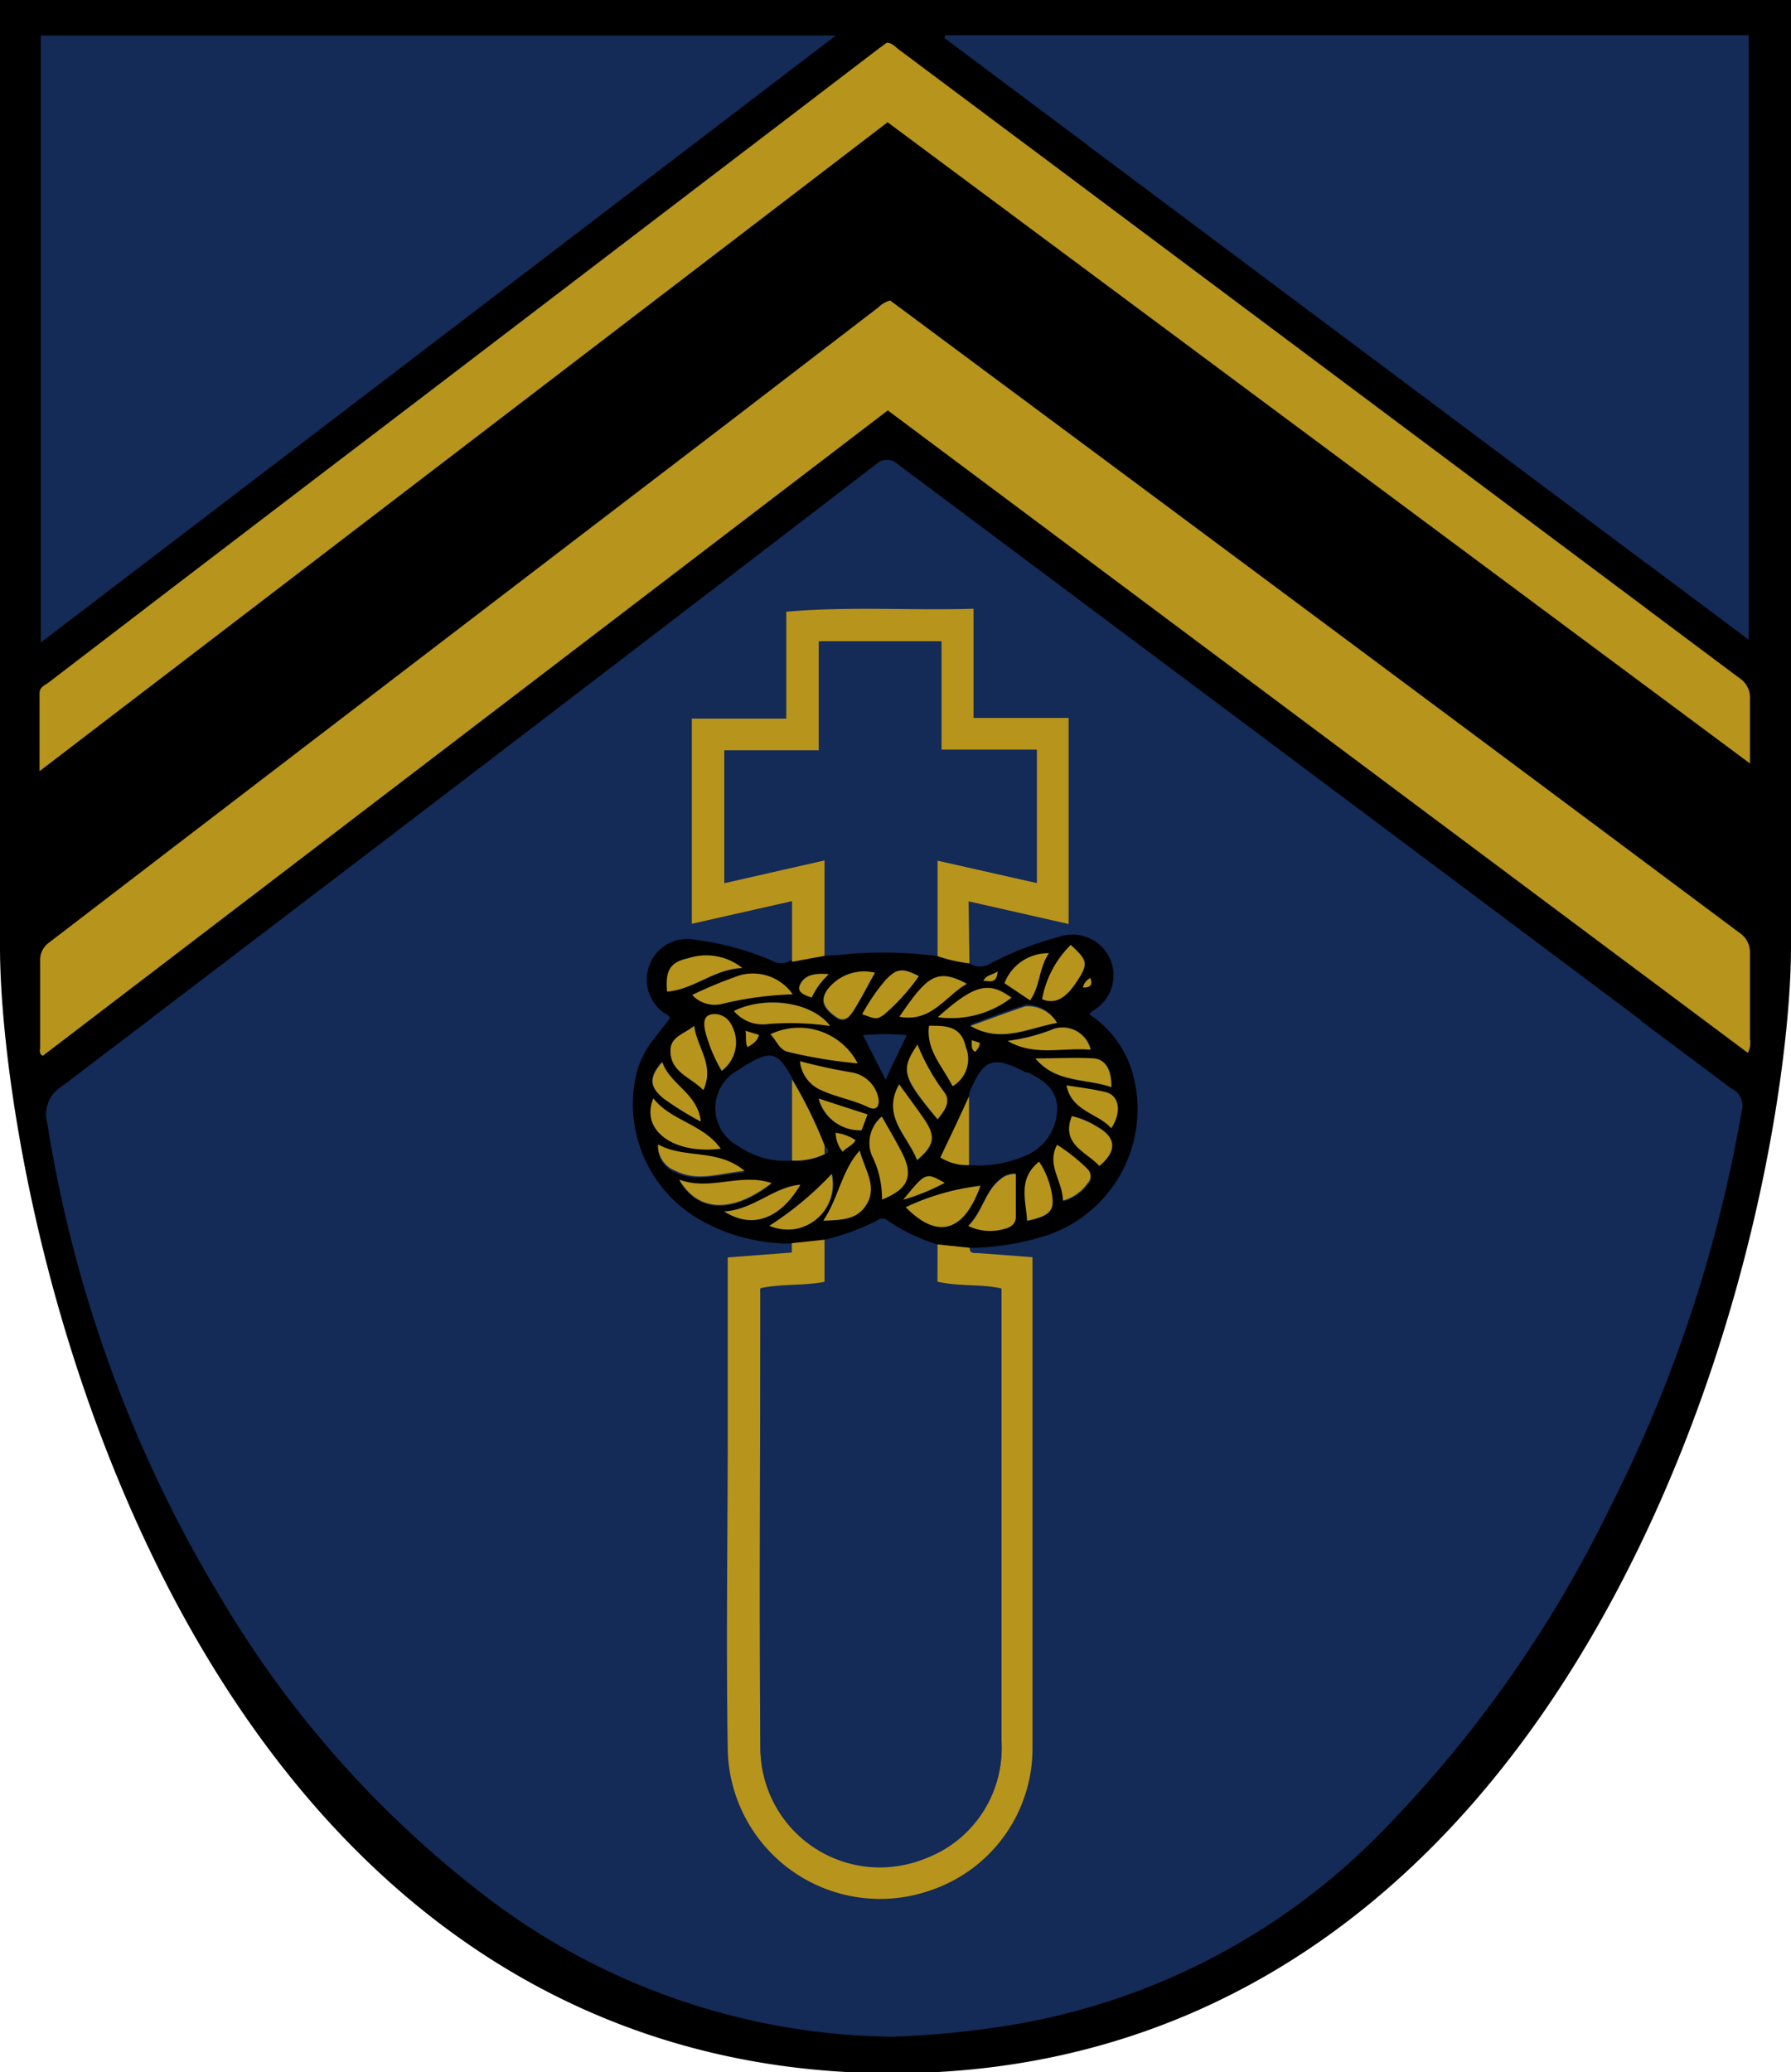 <svg xmlns="http://www.w3.org/2000/svg" viewBox="0 0 83.8 96.95">
  <defs>
    <style>
      .a{fill:#142a57}.b{fill:#b7941c}
    </style>
  </defs>
  <path d="M81.88 44.16c0 11.63-8.51 51.13-40.14 51.13S1.91 55.88 1.91 44.16V1.66h80z" class="a"/>
  <path d="M41.75 97c-14.28 0-25.9-7.68-33.6-22.19C1.7 62.6 0 49.53 0 44.32V0h83.8v44.32c0 5.17-1.74 18.18-8.31 30.42C67.69 89.27 56 97 41.75 97zM6.83 6.84v37.48c0 5.37 2 17.06 7.36 27.23A38.58 38.58 0 0025 84.68a28.72 28.72 0 0033.63 0A39.27 39.27 0 0069.47 71.5C75 61.26 77 49.63 77 44.32V6.83z"/>
  <path d="M2.21 52.54a1.52 1.52 0 01.68-1.71Q22 36.31 41 21.72a.72.72 0 011 0Q61.6 36.36 81.14 51a.88.88 0 01.35 1v.15c.62.07 1.3-3.49 1.3-3.49s.57-30.56.57-47.7c0-.26.09-.55-.1-.78H.38V1c0 17.65.36 47.54.36 47.54s1.07 5.6 1.79 5.69c-.11-.55-.22-1.12-.32-1.69zm42-50.89h37.61v28.28L44.19 1.78zm-42.32 0h37.2L1.91 30.05zm-.04 30.78c0-.29.26-.38.44-.52l17.3-13.21L41.12 2.27 41.5 2a1 1 0 01.56.32l39.32 29.39a1.09 1.09 0 01.5 1v3l-40.35-30L1.85 36.08v-3.65zm0 16.57v-4a1 1 0 01.44-.88Q18 32.06 33.78 20l7.32-5.62a1.27 1.27 0 01.55-.32l4.71 3.5 35 26.06a1.11 1.11 0 01.52 1v4a1 1 0 01-.1.64L41.54 19.19 2 49.4c-.2-.12-.12-.3-.12-.44z"/>
  <path d="M41.74 95.29a31.92 31.92 0 01-18.26-6 49 49 0 01-13.15-14.53 61.41 61.41 0 01-8.12-22.23 1.52 1.52 0 01.68-1.7Q22 36.31 41 21.72a.72.72 0 011 0q19.51 14.61 39 29.2a.89.89 0 01.49 1.08 65.49 65.49 0 01-6.19 18.6 57.52 57.52 0 01-11.07 15.53 31.39 31.39 0 01-16.73 8.58 42.9 42.9 0 01-5.76.58zm-4.68-37.13v.44l-3 .23V67c0 5-.05 9.9 0 14.85a7.09 7.09 0 009.49 6.63 7 7 0 004.77-6.65V59.24v-.37l-2.5-.2c-.17 0-.44.07-.44-.25a12.44 12.44 0 003.37-.5 6.25 6.25 0 004.25-7.7 5 5 0 00-2.12-2.81l.17-.16a1.9 1.9 0 00.77-2.5 1.93 1.93 0 00-2.41-.94 15.06 15.06 0 00-3.1 1.19.9.9 0 01-1 0v-2.85L50 43.2v-9.64h-4.45v-5.11c-2.93.09-5.82-.12-8.76.14v5h-4.42v9.6l4.69-1.06V45c-.29.2-.55.08-.83 0a14 14 0 00-3.75-1 1.84 1.84 0 00-2 1.2 1.88 1.88 0 00.65 2.21c.1.09.25.12.3.28-.3.38-.6.76-.9 1.16a4.34 4.34 0 00-.66 1.37 6.26 6.26 0 003 6.92 8.54 8.54 0 004.24 1.1z" class="a"/>
  <path d="M44.23 1.65h37.59v28.28L44.19 1.78z" class="a"/>
  <path d="M39.11 1.66l-37.2 28.4V1.66z" class="a"/>
  <path d="M41.54 19.2L2 49.4c-.2-.12-.12-.3-.12-.44v-4a1 1 0 01.44-.88Q18 32.06 33.78 20l7.32-5.62a1.27 1.27 0 01.55-.32l4.71 3.5q17.51 13 35 26.06a1.11 1.11 0 01.52 1v4a1 1 0 01-.1.64z" class="b"/>
  <path d="M1.85 36.08v-3.65c0-.29.26-.37.44-.51q8.64-6.62 17.3-13.21L41.12 2.27l.37-.27c.26 0 .4.2.57.32l39.32 29.4a1.09 1.09 0 01.5 1v3l-40.35-30z" class="b"/>
  <path d="M45.36 45.07a.9.9 0 001 0 15.06 15.06 0 013.13-1.22 1.94 1.94 0 012.41.93 1.91 1.91 0 01-.77 2.51l-.17.16A4.91 4.91 0 0153 50.23a6.23 6.23 0 01-4.29 7.65 12 12 0 01-3.37.5l-1.52-.15a8.78 8.78 0 01-2.32-1.09.39.39 0 00-.49 0 10.22 10.22 0 01-2.46.9l-1.52.14a8.53 8.53 0 01-4.24-1.09 6.24 6.24 0 01-3-6.91 4.39 4.39 0 01.66-1.38c.29-.39.6-.77.89-1.15 0-.17-.2-.2-.3-.28a1.92 1.92 0 01-.65-2.22 1.87 1.87 0 012-1.2 13.48 13.48 0 013.74 1 .82.82 0 00.84 0l1.52-.26c.43 0 .86 0 1.29-.1a20.36 20.36 0 014 .11 6.58 6.58 0 001.58.37zM38.6 53.6a19.83 19.83 0 00-1.53-3.1c-.69-1.29-1-1.38-2.2-.65l-.34.22a2 2 0 00-.77 2.77 2 2 0 00.79.78 3.88 3.88 0 002.5.67 3.06 3.06 0 001.54-.29c.3-.11.11-.24 0-.37zm6.76.91a5.44 5.44 0 002.55-.41 2.4 2.4 0 001.55-2.1c.08-.95-.61-1.38-1.34-1.74l-.1-.06c-1.54-.81-2-.64-2.65 1a.5.5 0 000 .12L44 54.15a2.35 2.35 0 001.34.36zm-7.93-4.86a1.64 1.64 0 001 1.36c.71.33 1.5.45 2.21.8.37.18.51-.08.45-.42a1.56 1.56 0 00-1.17-1.21 23.45 23.45 0 01-2.49-.53zm3.83 2.59a1.6 1.6 0 00-.47 1.81 4.5 4.5 0 01.48 2.07c1.25-.5 1.5-1.13.89-2.27-.28-.54-.59-1.06-.9-1.61zm-1.14-2.49a3.08 3.08 0 00-4.07-1.36c.28.28.41.73.81.83a24.21 24.21 0 003.27.53zm-7.73-3.2a1.42 1.42 0 001.33.43 16.08 16.08 0 013.37-.46 2.27 2.27 0 00-2.47-.89 20.51 20.51 0 00-2.23.92zm10 9.93c1.49 1.53 2.72 1.17 3.49-1a10.9 10.9 0 00-3.49 1zm-3.86.63c.91 0 1.7-.16 2.07-.84s-.14-1.58-.36-2.44c-.87 1-1 2.2-1.71 3.28zm6-6.3a1.46 1.46 0 00.66-1.81c-.22-1-.92-1-1.72-1-.15 1.16.65 1.92 1.1 2.84zm-10.81 2.93c-.84-1.17-2.32-1.29-3.15-2.35-.63 1.48.94 2.63 3.15 2.36zm11.59 3.61a2.3 2.3 0 001.63.12c.3-.06.57-.22.58-.58v-2a1 1 0 00-.71.25c-.72.55-.83 1.51-1.5 2.17zM38.84 48c-.83-1.13-3-1.44-4.5-.7a1.76 1.76 0 001.58.61 13 13 0 012.92.09zm-7.63-1.61c1.26-.09 2.2-1.06 3.54-1.1a2.7 2.7 0 00-2.52-.46c-.86.18-1.11.57-1 1.56zm4.88 9c-1.47-.48-2.85.39-4.31-.15.89 1.53 2.5 1.56 4.32.16zm6.81-1.07c.82-.7.89-1.1.35-1.9-.37-.53-.75-1-1.18-1.64-.84 1.49.41 2.4.84 3.54zm-12.11-.73a1.25 1.25 0 00.82 1.27c1 .49 2 .08 3.23 0-1.27-1.05-2.81-.54-4.05-1.23zM45.41 48c1.44.87 2.72.12 4.05-.14A1.58 1.58 0 0048 47c-.84.27-1.66.59-2.57.92zm-4.47-2.44a2.17 2.17 0 00-2.28.81c-.3.46-.18.81.44 1.25.4.29.64 0 .81-.3.37-.54.67-1.13 1-1.76zm2.93 6.85c.29-.41.65-.8.31-1.26a10 10 0 01-1.25-2.24c-.8 1.19-.72 1.52.94 3.49zM32.91 51c.54-1.2-.31-2-.43-3-.49.39-1.11.49-1.11 1.16 0 1 .93 1.21 1.54 1.84zM52 50.86c.07-.74-.2-1.27-.78-1.32-.9-.08-1.81 0-2.78 0 1 1.16 2.36.92 3.56 1.34zm-9.89-3.3c1.5.28 2.14-1 3.16-1.54-1.43-.77-1.89-.29-3.15 1.54zm8-3.35a4.67 4.67 0 00-1.34 2.53c.62.26 1.09 0 1.65-.87s.48-.93-.31-1.66zm-11.2 10.72A15.54 15.54 0 0136 57.34a2.13 2.13 0 002.95-2.41zm5-7.34a4.67 4.67 0 003.44-.92c-1.07-.78-1.74-.6-3.44.92zm3.27 1.11c1.23.72 2.56.27 3.88.4a1.36 1.36 0 00-1.64-1h-.06a8.34 8.34 0 01-2.19.58zm-6.82-1.26c.63.24.71.26 1 0A8.92 8.92 0 0043 45.66c-.77-.39-1-.36-1.56.2a9.08 9.08 0 00-1.08 1.59zm9.82 4.77c-.53 1.33.66 1.66 1.28 2.33.82-.72.78-1.35-.13-1.85a4 4 0 00-1.15-.48zm-.42 4a2.12 2.12 0 001.16-.8.46.46 0 000-.67 8.66 8.66 0 00-1.42-1.14c-.51 1 .31 1.71.27 2.62zm-16-6.08a1.67 1.67 0 00.43-2.24.9.9 0 00-.91-.4c-.39.09-.32.52-.26.8a7 7 0 00.74 1.84zm14.85 4.25c-1 .79-.59 1.8-.56 2.76 1-.22 1.29-.46 1.16-1.22a4 4 0 00-.6-1.53zM52 52.77c.48-.81.36-1.5-.25-1.65s-1.21-.21-1.85-.31c.27 1.2 1.45 1.24 2.1 2zm-19.24-.31c-.14-1.31-1.45-1.71-1.8-2.78-.63.7-.6 1.17.07 1.71a14.71 14.71 0 001.73 1.08zm16.29-7.87A2.2 2.2 0 0047 46l1.16.79c.48-.67.41-1.5.89-2.19zM33.88 56.67c1.34.85 2.63.35 3.57-1.25-1.26.11-2.17 1.17-3.56 1.25zm7.55-6.17l1-2.07a11.47 11.47 0 00-2 0zm-.84 1.63l-2.31-.74a2 2 0 002 1.49c.09-.23.18-.46.28-.74zm1.66 4a9.37 9.37 0 001.94-.78c-.88-.5-.88-.5-1.93.79zm-3.48-10.55c-.64-.06-1.16 0-1.36.54-.11.3.27.45.57.55a3.42 3.42 0 01.8-1.09zm.66 8.29c.17-.2.45-.28.59-.56a2.34 2.34 0 00-.92-.31 1.46 1.46 0 00.33.92zm-4.55-5.65c.06.31 0 .54.1.77.24-.16.46-.28.53-.57zm11.8-2.78c-.28.19-.53.15-.67.45.28 0 .61.2.67-.44zm-1.21 3.23c0 .25 0 .44.17.54.07-.13.22-.23.2-.43zm5.19-2.48c.42 0 .44-.16.35-.44a.65.65 0 00-.34.45z"/>
  <path d="M43.86 58.22l1.51.16c0 .32.27.23.44.25l2.5.19V81.79a7 7 0 01-4.77 6.65 7.13 7.13 0 01-9.49-6.63c-.08-5 0-9.9 0-14.85v-8.13l3-.23v-.44l1.53-.16v2c-1 .21-2 .09-3 .31a.76.76 0 000 .21v21.3a5.59 5.59 0 005.64 5.55 5.8 5.8 0 002.21-.47 5.48 5.48 0 003.42-5.45V60.28c-1-.22-2-.08-3-.32z" class="b"/>
  <path d="M45.36 45.07a6.94 6.94 0 01-1.5-.34v-4.47l4.65 1.05v-6.23h-4.46V30h-5.74v5.11h-4.42v6.2l4.69-1.06v4.47l-1.52.28v-2.84l-4.69 1.06v-9.6h4.42v-5c2.94-.26 5.83-.05 8.76-.14v5.11H50v9.64l-4.68-1.06z" class="b"/>
  <path d="M43.86 58.22V60c1 .24 2 .1 3 .32v21.09a5.51 5.51 0 01-3.43 5.45 5.61 5.61 0 01-7.85-5.08c-.07-7.1 0-14.2 0-21.3a1.55 1.55 0 010-.21c1-.22 2-.1 3-.3V58a10.83 10.83 0 002.46-.9.39.39 0 01.49 0 8.4 8.4 0 002.33 1.12z" class="a"/>
  <path d="M38.58 44.72v-4.47l-4.69 1.07v-6.21h4.42V30h5.74v5.08h4.46v6.23l-4.65-1.05v4.47a19.73 19.73 0 00-4-.11c-.42.05-.86.07-1.28.1z" class="a"/>
  <path d="M45.34 51.29v-.12c.66-1.64 1.11-1.81 2.65-1h.1c.73.37 1.42.79 1.34 1.75a2.42 2.42 0 01-1.55 2.13 5.69 5.69 0 01-2.54.41z" class="a"/>
  <path d="M37.06 54.3a3.86 3.86 0 01-2.51-.68 2 2 0 010-3.55c.11-.08.23-.15.35-.22 1.22-.72 1.5-.64 2.2.65-.03 1.27-.04 2.5-.04 3.8z" class="a"/>
  <path d="M37.43 49.65c.82.22 1.66.4 2.5.54a1.53 1.53 0 011.17 1.19c.06.35-.08.6-.45.43-.71-.35-1.5-.47-2.21-.8a1.65 1.65 0 01-1.01-1.36z" class="b"/>
  <path d="M41.26 52.24c.31.55.62 1.07.9 1.61.61 1.14.37 1.77-.89 2.27a4.5 4.5 0 00-.48-2.07 1.6 1.6 0 01.47-1.81z" class="b"/>
  <path d="M40.13 49.75a22.39 22.39 0 01-3.26-.54c-.41-.1-.54-.54-.82-.82a3.09 3.09 0 014.08 1.36z" class="b"/>
  <path d="M32.39 46.55a20.51 20.51 0 012.23-.92 2.27 2.27 0 012.47.89 15.9 15.9 0 00-3.36.46 1.43 1.43 0 01-1.34-.43z" class="b"/>
  <path d="M42.38 56.48a11.18 11.18 0 013.49-1c-.77 2.16-2 2.52-3.49 1z" class="b"/>
  <path d="M38.52 57.11c.73-1.08.84-2.31 1.7-3.28.23.86.81 1.63.37 2.44s-1.15.8-2.07.84z" class="b"/>
  <path d="M37.06 54.3v-3.8a20.7 20.7 0 011.52 3.1v.4a3.24 3.24 0 01-1.52.3z" class="b"/>
  <path d="M44.57 50.82c-.45-.92-1.25-1.68-1.1-2.83.8 0 1.5 0 1.72 1a1.47 1.47 0 01-.62 1.83z" class="b"/>
  <path d="M33.72 53.74c-2.21.28-3.77-.87-3.15-2.35.83 1.06 2.31 1.18 3.15 2.35z" class="b"/>
  <path d="M45.31 57.36c.67-.67.78-1.63 1.5-2.18a1 1 0 01.72-.25v2c0 .36-.29.52-.59.58a2.35 2.35 0 01-1.63-.15z" class="b"/>
  <path d="M38.84 48a13 13 0 00-2.92-.09 1.76 1.76 0 01-1.58-.61c1.48-.73 3.66-.42 4.5.7z" class="b"/>
  <path d="M31.21 46.39c-.09-1 .16-1.38 1-1.56a2.7 2.7 0 012.52.46c-1.32.04-2.26 1.01-3.52 1.1z" class="b"/>
  <path d="M36.1 55.35c-1.82 1.41-3.43 1.37-4.32-.16 1.46.54 2.84-.33 4.32.16z" class="b"/>
  <path d="M42.91 54.27c-.43-1.14-1.68-2.05-.84-3.54.43.6.82 1.11 1.18 1.64.54.8.48 1.2-.34 1.9z" class="b"/>
  <path d="M30.79 53.54c1.24.69 2.78.18 4.05 1.24-1.18.11-2.19.52-3.22 0a1.26 1.26 0 01-.83-1.24z" class="b"/>
  <path d="M45.41 48c.92-.33 1.73-.64 2.57-.92a1.59 1.59 0 011.48.78c-1.33.22-2.61.96-4.05.14z" class="b"/>
  <path d="M40.94 45.51c-.36.63-.66 1.22-1 1.77-.17.25-.41.58-.81.3-.62-.44-.73-.79-.43-1.26a2.15 2.15 0 012.24-.81z" class="b"/>
  <path d="M43.87 52.36c-1.66-2-1.74-2.31-.94-3.49a9.69 9.69 0 001.26 2.24c.33.45-.03.89-.32 1.25z" class="b"/>
  <path d="M32.91 51c-.61-.62-1.54-.83-1.54-1.84 0-.66.62-.77 1.11-1.16.12 1 .97 1.82.43 3z" class="b"/>
  <path d="M52 50.86c-1.2-.42-2.58-.18-3.55-1.34 1 0 1.87-.06 2.77 0 .54.07.78.6.78 1.34z" class="b"/>
  <path d="M42.08 47.57c1.26-1.84 1.72-2.32 3.15-1.54-1.02.59-1.65 1.82-3.15 1.54z" class="b"/>
  <path d="M50.1 44.21c.79.73.81.89.31 1.67s-1 1.13-1.65.87a4.73 4.73 0 011.34-2.54z" class="b"/>
  <path d="M38.91 54.93a2.13 2.13 0 01-1.61 2.55 2.2 2.2 0 01-1.3-.13 15.22 15.22 0 002.91-2.42z" class="b"/>
  <path d="M43.88 47.59c1.7-1.52 2.37-1.7 3.44-.91a4.62 4.62 0 01-3.44.91z" class="b"/>
  <path d="M47.15 48.7a8.65 8.65 0 002.18-.57 1.35 1.35 0 011.68.92.14.14 0 010 .06c-1.3-.11-2.63.32-3.86-.41z" class="b"/>
  <path d="M40.34 47.45a9.39 9.39 0 011.08-1.58c.52-.56.79-.6 1.57-.2a9.5 9.5 0 01-1.65 1.82c-.34.21-.34.2-1-.04z" class="b"/>
  <path d="M50.15 52.22a3.89 3.89 0 011.15.48c.91.5 1 1.13.14 1.85-.62-.67-1.81-1.01-1.29-2.33z" class="b"/>
  <path d="M49.73 56.17c0-.91-.78-1.66-.27-2.61a8.1 8.1 0 011.42 1.13.47.47 0 010 .67 2.05 2.05 0 01-1.15.81z" class="b"/>
  <path d="M33.77 50.09a7.1 7.1 0 01-.77-1.83c-.06-.29-.13-.71.27-.8a.86.86 0 01.9.4 1.66 1.66 0 01-.4 2.23z" class="b"/>
  <path d="M48.62 54.35a3.88 3.88 0 01.6 1.54c.13.76-.11 1-1.16 1.22-.06-.96-.44-1.97.56-2.76z" class="b"/>
  <path d="M52 52.78c-.66-.72-1.84-.77-2.1-2 .64.1 1.25.17 1.85.32s.76.9.25 1.68z" class="b"/>
  <path d="M32.79 52.47a14.64 14.64 0 01-1.73-1.07c-.67-.54-.7-1-.07-1.71.36 1.06 1.66 1.46 1.8 2.78z" class="b"/>
  <path d="M49.08 44.6c-.48.69-.4 1.52-.88 2.2L47 46a2.18 2.18 0 012.08-1.4z" class="b"/>
  <path d="M33.89 56.68c1.4-.09 2.3-1.15 3.56-1.25-.93 1.57-2.23 2.1-3.56 1.25z" class="b"/>
  <path d="M45.34 51.29v3.22a2.35 2.35 0 01-1.34-.36c.46-.96.91-1.91 1.34-2.86z" class="b"/>
  <path d="M41.44 50.51c-.38-.73-.7-1.37-1.06-2.07a11.47 11.47 0 012 0z" class="a"/>
  <path d="M40.59 52.14c-.1.28-.19.51-.28.74a2 2 0 01-2-1.48z" class="b"/>
  <path d="M42.26 56.13c1.06-1.29 1.06-1.29 1.94-.79a9.88 9.88 0 01-1.94.79z" class="b"/>
  <path d="M38.78 45.58a3.42 3.42 0 00-.8 1.09c-.3-.1-.68-.23-.57-.54.2-.52.72-.61 1.37-.55z" class="b"/>
  <path d="M39.43 53.88a1.45 1.45 0 01-.33-.88 2.11 2.11 0 01.93.35c-.14.25-.42.33-.6.53z" class="b"/>
  <path d="M34.88 48.23l.63.19c-.07.29-.28.42-.53.57-.13-.22-.04-.45-.1-.76z" class="b"/>
  <path d="M46.68 45.45c-.06.64-.4.4-.67.45.14-.3.4-.26.67-.45z" class="b"/>
  <path d="M45.47 48.67l.37.12c0 .2-.12.3-.2.42-.21-.09-.17-.28-.17-.54z" class="b"/>
  <path d="M50.67 46.2a.65.65 0 01.35-.44c.09.24.07.46-.35.44z" class="b"/>
  <path d="M38.59 54v-.38c.11.11.3.24 0 .38z" class="a"/>
</svg>